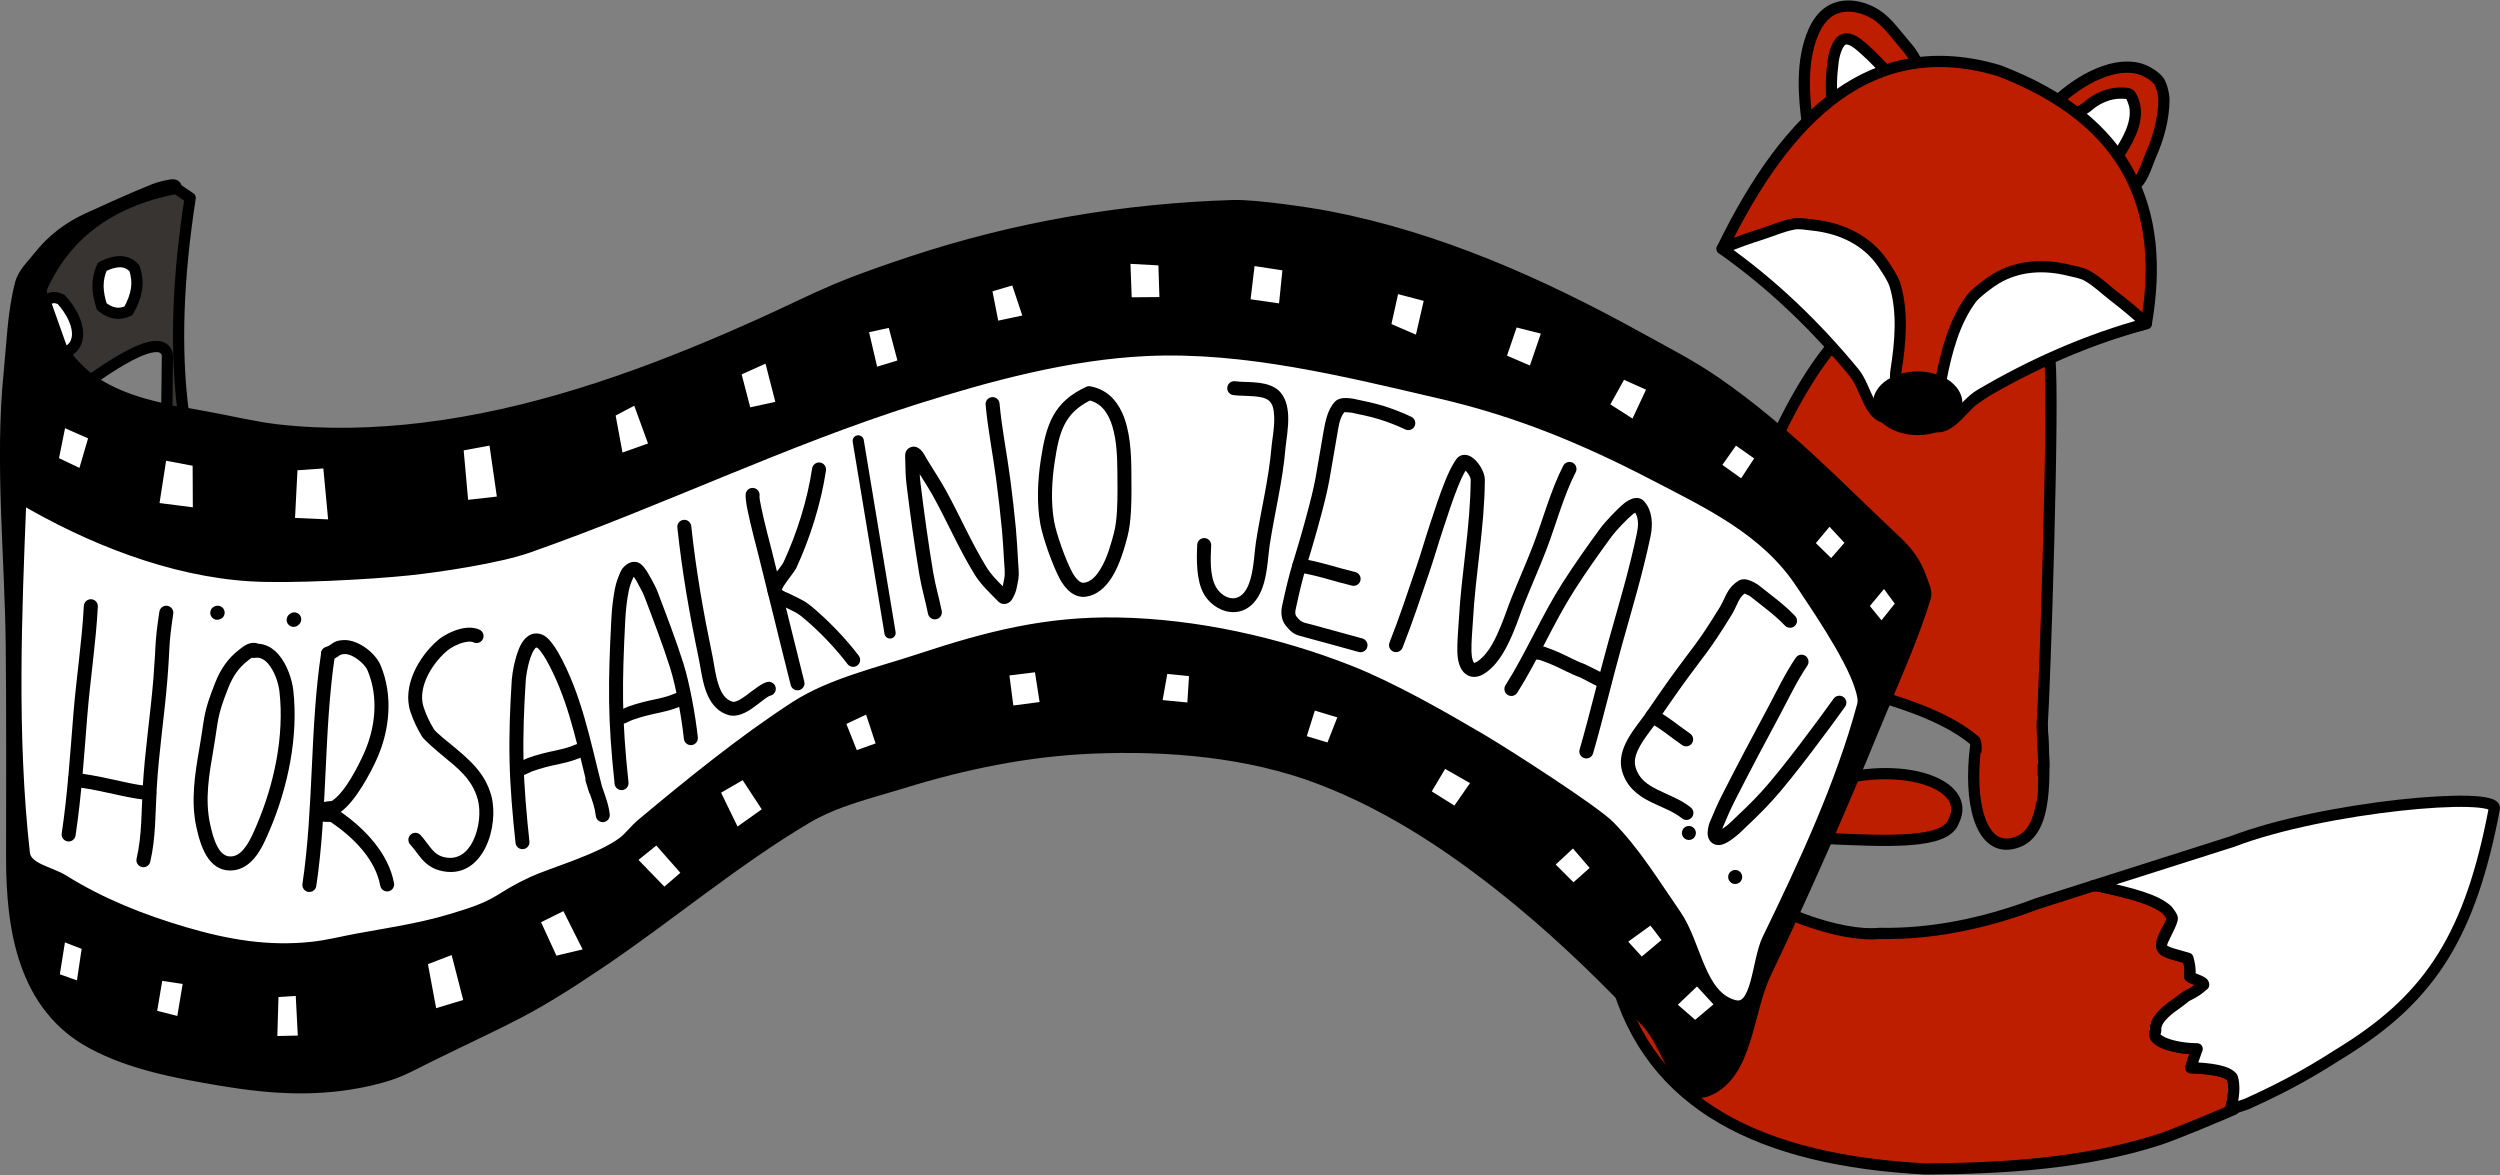 <?xml version="1.0" encoding="UTF-8"?>
<svg xmlns="http://www.w3.org/2000/svg" version="1.1" width="600" height="282"><rect width="100%" height="100%" fill="#808080" stroke="none"/><svg id="Ebene_1" data-name="Ebene 1" viewBox="0 0 637.15 299.22" x="0" y="0" width="600" height="282">
  <defs>
    <style>
      .cls-1, .cls-2, .cls-3, .cls-4, .cls-5, .cls-6, .cls-7 {
        stroke: #000;
        stroke-linecap: round;
        stroke-linejoin: round;
      }

      .cls-1, .cls-2, .cls-3, .cls-5, .cls-6, .cls-7 {
        stroke-width: 2.86px;
      }

      .cls-8, .cls-9 {
        stroke-width: 0px;
      }

      .cls-8, .cls-9, .cls-2, .cls-3, .cls-4, .cls-5, .cls-6 {
        fill-rule: evenodd;
      }

      .cls-8, .cls-5 {
        fill: #be1e00;
      }

      .cls-2 {
        fill: #373432;
      }

      .cls-3, .cls-4 {
        fill: #fff;
      }

      .cls-4 {
        stroke-width: 2.86px;
      }

      .cls-7 {
        fill: none;
      }
    </style>
  </defs>
  <g id="Vecor">
    <g id="Fuchs">
      <g id="Schwanz">
        <path id="Schwanz1" class="cls-5" d="m569.31,282.61c-1.99.91-14.76,6.32-19.26,7.77-18.88,6.08-39.7,7.3-59.34,7.42-41.87-2.2-70.18-16.12-78.94-48.43,14.67-1.26,18.8-13.05,32.21-23.75,6.47,6.03,24.64,13.15,34.98,12.15.02,0,.04,0,.06,0,13.03.24,26.41-2.38,40.1-7.55l14.38-4.59h0c.36.09.75-.07,1.11.02,4.66,1.08,13.63,2.34,17.85,6.31.23.4,1.3,1.57,1.18,2.13-.49,2.3-5.01,7.11-1.06,8.53,1.65.59,3.36.98,5.04,1.5.85,2.84.46,4.52.46,4.63.58.63,3.72,1.22,3.56,2.14-2.91,2.57-6.38,3.97-9.31,6.6-1.69,1.52-3.02,2.87-2.93,5.23-1.51,2.31,4.3,4.41,10.58,4.47-.78,2.07-1.34,3.74-1.59,4.81,5.18.21,9.3.82,10.56,2.52.66,2.19.38,4.96-.46,8.1"/>
      </g>
      <g id="Beine">
        <path id="rechts" class="cls-5" d="m505.73,187.21c-1.17.37-2.02,1.4-2.18,2.62-1.9,14.63,1.25,26.34,8.89,25.11,8.77-1.42,9.11-13.35,8.01-30.1-5.58.54-10.19.95-14.73,2.37Z"/>
        <path id="links" class="cls-5" d="m465.42,199.54c-8.14,4.22-3.63,6.64-1.7,13.95,17.85.86,32.2,1.53,34.21-4.36,4.88-9.53-13.6-15.8-32.51-9.6Z"/>
      </g>
      <path id="Körper" class="cls-5" d="m435.77,168.41l26.68,5.18s28.65,4.59,40.75,15c14.2,12.22,17.7,6.51,17.7,6.51l-.44-10.25c.63-8.45,3.14-84.14,1.93-93.51l-56.34-2.2c-15.87,20.13-27.31,56.99-30.27,79.27Z"/>
      <g id="Kopf">
        <path id="Ohr-link-außen" class="cls-5" d="m460.73,32.02c-1.07-7.68-1.74-16.73,1.47-24.04.88-2.01,2.16-3.96,4.04-5.19,3.68-2.4,8.59-1.35,12.04.92,2.68,1.76,4.82,4.81,6.91,7.24,1.66,1.94,4.4,5.08,2.61,6.63-7.73,6.7-17.57,10.64-27.07,14.44Z"/>
        <path id="Ohr-links-innen" class="cls-3" d="m466.95,26.4l14.62-7.42c-1-1.13-2.02-2.24-3.07-3.32-1-1.02-2.01-2.03-3.09-2.98-1.15-1-4.05-3.96-6.03-2.47-.4.3-.7.73-.95,1.17-.31.55-.53,1.16-.72,1.76-.22.73-.41,1.47-.5,2.23-.22,1.77-.41,3.56-.45,5.35-.05,1.9.03,3.79.18,5.68Z"/>
        <g id="Ohr-rechts-außen">
          <path class="cls-5" d="m524.16,25.7c3.07-2.78,6.53-5.28,10.35-6.93,2.15-.93,4.52-1.64,6.88-1.75,1.08-.05,2.18,0,3.24.22,1.81.36,4.23,1.68,5.45,3.15.86,1.03,1.43,3.79,1.42,4.96-.02,4.66-1.39,9.68-3.23,13.8-1.16,2.6-2.5,7.99-5.32,8.41-3.04.46-3.86-4.89-6.13-6.97-4.82-4.41-9.24-9.31-12.66-14.89Z"/>
        </g>
        <path id="Ohr-rechts-innen" class="cls-3" d="m537.22,37.56c-3.03-2.09-6.34-4.38-7.92-7.7-.59-1.24,1.86-2.02,2.87-2.95,1.84-1.69,4.49-2.91,6.96-3.23.59-.08,3.01-.19,3.58.2.66.45,1.29,2.57,1.4,3.27.71,4.34-2.07,8.98-4.32,12.36"/>
        <path class="cls-5" d="m438.91,63.27c16.8-34.52,38.49-54.85,70.43-45.43,33.68,12.85,42.6,35.85,37.67,64.53-13.51,3.47-25.46,8.31-37.56,15.19-6.15,3.5-12.6,9.54-19.88,10.79-4.55-.56-8.32-4.77-10.92-8.16-4.54-5.9-8.8-12.01-13.38-17.87-6.7-8.56-16.41-14.91-26.35-19.05Z"/>
        <path id="Wange-rechts" class="cls-3" d="m547.01,82.37c-2.74-2.67-5.4-4.78-8.41-7.13-2.18-1.69-4.18-3.66-6.57-5.03-1.4-.81-3.07-1.04-4.64-1.43-6.41-1.59-13-1.29-18.76,2.16-1.54.92-5.12,3.59-6.18,5.01-4.37,5.85-6.36,13.47-7.73,20.48-.78,3.97-6.04,10.36-2.3,11.92,4.44,1.86,8.01-5.35,12.15-7.8,13.31-7.87,27.5-14.14,42.44-18.19Z"/>
        <g id="Wange-links">
          <path class="cls-4" d="m438.91,63.27c3.49-1.57,6.71-2.64,10.34-3.81,2.62-.85,5.18-2,7.89-2.48,1.59-.28,3.24.08,4.84.25,6.56.7,12.66,3.24,16.89,8.45,1.13,1.39,3.59,5.12,4.09,6.82,2.1,6.99,1.37,14.83.25,21.87-.63,3.99,2.13,11.79-1.91,11.98-4.81.23-5.69-7.76-8.75-11.48-9.82-11.94-21-22.69-33.65-31.6Z"/>
        </g>
        <g id="Nase">
          <ellipse class="cls-1" cx="488.74" cy="102.66" rx="9.98" ry="6.68"/>
        </g>
      </g>
    </g>
    <g id="Banner">
      <path id="Außen" class="cls-6" d="m44.86,47.87c-11.34,3.17-23.96,7.71-30.87,18.01-1.57,2.34-3.11,4.88-3.55,7.66-.35,2.25.68,4.51,1.29,6.7,2.32,8.39,7.65,14.84,15.36,18.87,8,4.18,16.69,5.47,25.45,7.04,6.03,1.08,11.99,2.59,18.08,3.29,12.41,1.42,24.9,1.08,37.28-.42,27.09-3.29,53.24-12.36,78.18-23.13,22.65-9.79,22-11.21,46.05-19.2,26.62-8.84,54.15-13.55,82.17-14.41,5.43-.17,19.08,1.83,24.17,2.8,27.89,5.35,54.22,17.07,78.95,30.72,6.77,3.74,13.7,7.27,20.05,11.68,17.37,12.06,30.36,25.82,45.81,40.37,2.83,2.67,4.99,5.48,6.28,9.28.56,1.65,1.62,3.44,1.1,5.1-3.5,11.25-8.46,21.99-12.93,32.9-8.66,21.19-17.9,42.11-27.74,62.78-4.79,10.05-4.52,25.62-14.79,29.94-7.1,2.99-10.08-11.65-15.34-17.27-10.07-10.77-20.98-21.4-32.36-30.81-15.4-12.73-32.37-24.31-51.16-31.45-18.16-6.9-38.74-8.6-58.04-7.79-16.38.68-32.54,4-48.18,8.83-8.36,2.58-17.13,4.57-24.65,9.04-18.26,10.85-34.58,24.68-52.17,36.58-18.95,12.82-23.08,13.94-43.64,24.03-6.49,3.19-8.23,4.5-15.48,6.17-12.9,2.96-25.03,2.16-37.97-.02-10.99-1.85-22.73-4.01-32.68-9.35-17.55-9.41-20.54-29.18-20.55-47.1,0-18.25.1-36.5-.1-54.74-.24-22.08-2.8-46.53-.53-69,.77-7.61.96-15.36,2.87-22.76.72-2.78,3.06-4.86,4.83-7.11,3.25-4.13,7.51-7.33,12.27-9.51,5.62-2.57,11.25-5.13,16.98-7.44,1.4-.56,2.89-.87,4.37-1.14.56-.1,1.4.05,1.18.86Z"/>
      <g id="Innen">
        <path class="cls-3" d="m5.3,126.77c17.39,10.26,38.29,18.64,58.71,19.85,9.83.59,29.99-.45,40.19-1.52,7.63-.8,22.74-3.06,30.35-5.73,33.27-11.65,65.04-27.2,98.65-37.82,18.84-5.96,38.99-11.41,58.87-12.35,25.2-1.2,50.92,5.26,75.22,10.91,19.47,4.52,36.47,11.55,54.18,20.75,14.09,7.32,28.68,14.12,37.67,27.85,2.69,4.11,12.5,18.15,15,26.29.46,1.49.97,3.13.57,4.64-5.5,20.41-14.97,40.64-24.18,59.61-2.76,5.68-2.49,18.52-8.59,16.9-8.87-2.36-9.66-15.62-14.9-23.15-5.36-7.72-10.29-15.89-16.88-22.58-3.92-3.98-26.47-18.45-32.63-22.08-9.56-5.63-22.73-13.18-33.62-17.47-18.41-7.25-39.21-11.83-58.97-12.19-18.17-.33-32.96,3.42-50.62,9.26-10.23,3.38-22.48,6.19-31.52,12.03-13.33,8.61-27.15,19.84-39.31,30.02-1.71,1.44-3.03,3.34-4.83,4.67-5.78,4.29-18.09,7.81-22.75,9.95-8.59,3.95-7.83,5.36-16.81,8.33-10.62,3.51-16.77,4.21-28.06,6.29-3.79.7-7.55,1.67-11.38,2.09-11.37,1.24-21.79-.57-32.65-3.77-10.88-3.2-21.24-7.31-30.9-13.33-3.42-2.13-9.48-2.91-9.92-6.92-3.33-30-2.1-60.38-.88-90.54Z"/>
      </g>
      <path id="Rückseite" class="cls-2" d="m23.14,96.73c12.06-8.57,18.57-10.69,19.53-6.37l-.16,14.04,4.24.85c-2.18-16.43-1.4-34.88,1.72-54.92l-3.6-2.45c-17.23,3.32-28.46,12.09-34.41,25.68.97,10.07,5.46,17.61,12.69,23.19Z"/>
      <path class="cls-3" d="m26.06,67.84c3.87-1.92,6.53-1.58,8.24.5,1.14,3.61.66,6.75-1.53,10.73-2.35,1.2-4.67.72-6.85-1.06-1.14-3.7-1.41-6.7.14-10.17Z"/>
      <path class="cls-3" d="m11.58,77.02c.97-1.51,2.36-1.62,4.01-.82,5.2,5.75,5.76,12.11.54,13.64l-4.55-12.82Z"/>
      <g id="Löcher-unten">
        <path class="cls-3" d="m420.93,233.8l4.48,5.87-7.12,5.97-5.46-5.99,8.1-5.86Z"/>
        <path class="cls-3" d="m432.56,249.25l6.2,6.74-6.75,5.68-6.52-5.68,7.07-6.74Z"/>
        <path class="cls-3" d="m400.99,214.06l6.15,7.15-6.18,5.5-6.53-6.53,6.56-6.12Z"/>
        <path class="cls-3" d="m367.79,193.91l8.93,5.08-5.66,8.14-8.1-5.08,4.83-8.14Z"/>
        <path class="cls-3" d="m334.15,179.2l8.58,2.59-3.56,9.06-7.92-2.4,2.91-9.25Z"/>
        <path class="cls-3" d="m296.31,170.08l8.24.83-.61,9.57-9.31-.9,1.69-9.5Z"/>
        <path class="cls-3" d="m255.66,170.78l9.31-1.15,1.62,10.4-9.57,1.25-1.36-10.5Z"/>
        <path class="cls-3" d="m213.87,183.67l7.72-3.65,3.35,10.21-7.39,2.64-3.67-9.2Z"/>
        <path class="cls-3" d="m181.91,201.33l7.82-4.53,6.36,9.71-8.67,6.16-5.51-11.33Z"/>
        <path class="cls-3" d="m160.61,218.91l6.82-5.51,7.99,9.05-6.18,5.37-8.63-8.91Z"/>
        <path class="cls-3" d="m136.02,234.25l8.21-4.07,6.35,12.64-9.58,2.28-4.98-10.84Z"/>
        <path class="cls-3" d="m107.44,244.7l8.65-3.33,3.69,14.33-9.74,2.96-2.6-13.97Z"/>
        <path class="cls-3" d="m69.57,252.64l7.16-.45.67,13.01-8.19.18.37-12.74Z"/>
        <path class="cls-3" d="m40.17,248.25l8.04,1.2-1.87,11.12-7.91-2.01,1.74-10.31Z"/>
        <path class="cls-3" d="m15.41,238.08l6.98,2.71-1.62,10.87-7.12-2.52,1.77-11.06Z"/>
      </g>
      <g id="Löcher-Oben">
        <path class="cls-3" d="m187.33,94.49l8.73-3.93,3.29,12.81-9.18,2.02-2.84-10.9Z"/>
        <path class="cls-3" d="m219.77,83.46l7.78-1.7,2.9,10.95-7.95,2.44-2.73-11.69Z"/>
        <path class="cls-3" d="m251.28,73.13l7.62-2.26,3.51,10.49-9.13,1.94-1.99-10.16Z"/>
        <path class="cls-3" d="m318.49,66.05l9.9,1.53-1.14,11.25-10.11-1.46,1.35-11.31Z"/>
        <path class="cls-3" d="m355.25,73.08l9.3,2.45-2.68,11.63-8.9-3.85,2.27-10.23Z"/>
        <path class="cls-3" d="m413.27,94.83l8.15,3.65-4.76,10.16-8.14-5.22,4.76-8.58Z"/>
        <path class="cls-3" d="m286.62,65.61l10,.55.34,10.85-9.91.08-.43-11.48Z"/>
        <path class="cls-3" d="m385.6,81.63l8.95,2.27-3.78,11.06-8.47-3.65,3.3-9.67Z"/>
        <path class="cls-3" d="m442.08,111.46l6.94,4.88-4.9,7.47-7.14-5.12,5.11-7.23Z"/>
        <path class="cls-3" d="m460.84,138.39l5.93,5.8,5.23-6-5.79-6.23-5.37,6.44Z"/>
        <path class="cls-3" d="m474.7,154.31l5.52-6.63,4.48,6.08-5.17,6.48-4.83-5.93Z"/>
        <path class="cls-3" d="m15.53,106.99l8.64,3.8-3.02,10.35-7.73-3.68,2.11-10.48Z"/>
        <path class="cls-3" d="m41.15,115.62l9.37,1.78.06,13.4-11.56-1.48,2.13-13.7Z"/>
        <path class="cls-3" d="m74.45,118.39l9.25-.64,1.5,16-11.51-.51.76-14.84Z"/>
        <path class="cls-3" d="m116.63,113.5l9.33-1.73,2.29,15.92-10.24,1.16-1.38-15.35Z"/>
        <path class="cls-3" d="m155.3,105.02l7.12-3.77,4.57,12.52-9.44,3.36-2.24-12.1Z"/>
      </g>
      <g id="Schrift">
        <path id="V" class="cls-9" d="m438.95,211.15c.02-.13.06-.23.08-.3.95-2.3,1.95-4.59,3.07-6.81,3.72-7.34,7.59-14.62,11.49-21.88,2.28-4.25,4.33-8.64,7.03-12.64.55-.82.33-1.93-.48-2.48-.82-.55-1.93-.34-2.48.48-2.77,4.09-4.88,8.59-7.22,12.95-3.91,7.28-7.78,14.58-11.52,21.95-1.17,2.3-2.2,4.67-3.19,7.06-.29.7-.7,2.39-.44,3.55.16.71.51,1.28,1.03,1.67.5.39,1.19.65,2.16.52.48-.07,1.16-.33,1.87-.74,1.19-.7,2.55-1.84,2.9-2.17,2.86-2.7,5.72-5.4,8.37-8.31,5.36-5.88,14.72-18.55,18.61-23.99.57-.8.39-1.92-.41-2.49-.8-.57-1.92-.39-2.49.41-3.84,5.36-13.06,17.86-18.34,23.65-2.59,2.85-5.39,5.48-8.19,8.12-.23.22-1.03.89-1.85,1.43Z"/>
        <g id="E">
          <path class="cls-9" d="m420.22,183.92c4.03,2.3,4.69,3.23,8.5,5.86.81.56,1.92.36,2.48-.45.56-.81.36-1.92-.45-2.48-3.93-2.72-4.62-3.66-8.76-6.03-.85-.49-1.95-.19-2.43.66s-.19,1.95.66,2.43Z"/>
          <path class="cls-9" d="m444.61,151.15c.41.18,1.25.55,1.4.67,3.02,2.43,6.23,4.69,8.9,7.5.68.71,1.81.74,2.52.07.72-.68.75-1.81.07-2.52-2.78-2.93-6.1-5.29-9.25-7.82-.35-.28-1.74-1.12-2.83-1.41-.94-.26-1.77-.11-2.27.2-1.58.97-2.48,2.17-3.19,3.51-.55,1.04-.96,2.17-1.65,3.29-5.97,9.7-6.36,9.36-13.03,18.62-2,2.77-3.89,5.61-5.84,8.42-1.4,2.01-3.77,4.75-5.15,7.67-1.08,2.29-1.56,4.7-.9,7.02,1.15,4.03,3.93,6.18,7.18,7.83,2.7,1.37,5.77,2.35,8.11,4.25.77.62,1.89.51,2.51-.26.62-.77.5-1.89-.26-2.51-2.53-2.06-5.82-3.18-8.74-4.66-2.38-1.21-4.52-2.68-5.36-5.63-.55-1.93.28-3.92,1.37-5.77,1.31-2.25,3.07-4.31,4.18-5.9,1.94-2.79,3.82-5.61,5.81-8.37,6.75-9.37,7.13-9.03,13.17-18.83.6-.98,1.02-1.97,1.47-2.91.43-.9.88-1.76,1.79-2.45Z"/>
        </g>
        <g id="A">
          <path class="cls-9" d="m409.3,171.85c-.35-.18-5.15-2.61-5.45-2.72-2.32-.82-4.33-2.02-6.6-3.01-1.14-.49-2.3-.96-3.48-1.36-.32-.11-.59-.17-.81-.21-.12-.02-.27-.04-.38-.05-.03-.02-.06-.05-.08-.08-.67-.72-1.8-.76-2.52-.08s-.76,1.8-.08,2.52c.84.9,1.38,1.05,1.91,1.14.19.04.42,0,.81.14,1.09.37,2.16.8,3.22,1.26,2.35,1.02,4.44,2.26,6.84,3.1.26.1,3.37,1.79,4.8,2.45.79.36,1.4.44,1.57.43.98-.07,1.73-.92,1.66-1.9-.06-.81-.65-1.47-1.41-1.63Z"/>
          <path class="cls-9" d="m416.76,130.56c.95,1.54.76,3.55.42,5.21-1.97,9.46-4.59,18.07-7.2,27.38-2.58,9.22-4.74,18.55-7.4,27.75-.28.94.27,1.93,1.22,2.21.95.28,1.94-.27,2.21-1.22,2.66-9.2,4.83-18.54,7.41-27.77,2.62-9.39,5.26-18.08,7.25-27.62.6-2.89.52-6.39-1.62-8.83-.62-.71-1.46-.97-2.39-.85-1.08.14-2.36,1.03-2.72,1.33-1.81,1.48-4.87,4.72-6.11,6.41-3.32,4.53-6.56,9.12-9.59,13.85-5.36,8.39-9.23,17.68-14.55,26.11-.53.83-.28,1.94.55,2.46.83.53,1.94.28,2.46-.56,5.32-8.42,9.18-17.7,14.54-26.09,2.98-4.67,6.19-9.2,9.46-13.67,1.12-1.52,3.87-4.43,5.49-5.76.07-.05.33-.21.56-.35Z"/>
        </g>
        <g id="N">
          <path class="cls-9" d="m373.5,119.81c.25.26.55.6.72.87.32.51.6,1.05.6,1.47-.08,12.15-2.38,23.81-3.03,35.84-.15,2.71-.44,5.42-.37,8.13.04,1.49.31,2.86.8,3.87.45.94,1.07,1.61,1.82,2,1.18.62,2.82.68,4.85-.83,3.38-2.5,5.39-6.75,6.96-10.52.95-2.28,1.71-4.64,2.63-6.93,1.83-4.59,3.85-9.1,5.63-13.72,2.36-6.14,4.42-13.88,7.48-19.77.45-.87.11-1.95-.76-2.41-.88-.46-1.95-.12-2.41.76-3.12,5.99-5.24,13.87-7.64,20.13-1.76,4.6-3.78,9.1-5.61,13.67-.91,2.28-1.66,4.62-2.6,6.88-1.34,3.21-2.92,6.9-5.79,9.03-.32.24-.6.4-.86.49-.08.03-.14.08-.19.05-.2-.11-.28-.37-.37-.66-.22-.6-.32-1.35-.34-2.16-.07-2.62.23-5.24.37-7.85.65-12.1,2.96-23.81,3.04-36.01,0-.94-.42-2.22-1.13-3.36-.68-1.11-1.61-2.07-2.44-2.54-.79-.45-1.57-.53-2.23-.36-.55.14-1.06.46-1.48,1.04-1.25,1.77-2.13,3.79-2.94,5.8-1.44,3.58-2.6,7.26-3.82,10.92-1.17,3.49-2.16,7.04-3.35,10.52-2.23,6.52-4.37,13.08-6.91,19.48-.36.91.08,1.95,1,2.32.92.36,1.96-.09,2.32-1,2.56-6.46,4.72-13.07,6.97-19.64,1.19-3.49,2.19-7.05,3.36-10.54,1.2-3.59,2.33-7.21,3.74-10.73.59-1.46,1.2-2.93,2.02-4.26Z"/>
        </g>
        <g id="E1">
          <path class="cls-9" d="m330.9,145.76c4.61.69,9.14,2.3,13.67,3.38.96.23,1.92-.36,2.15-1.32.23-.96-.37-1.92-1.32-2.15-4.62-1.1-9.26-2.73-13.97-3.44-.98-.15-1.88.53-2.03,1.5s.52,1.88,1.5,2.03Z"/>
          <path class="cls-9" d="m342.63,104.93c.38.01,1.53.06,1.81.12,2.36.51,4.75.96,7.05,1.68,2.28.71,4.51,1.58,6.67,2.6.89.42,1.95.04,2.37-.85.42-.89.04-1.95-.85-2.38-2.31-1.09-4.69-2.02-7.13-2.78-2.4-.75-4.89-1.22-7.36-1.76-.53-.12-1.97-.33-3.03-.2-.85.11-1.53.45-1.93.88-1.93,2.06-2.46,5.11-2.93,7.71-2.09,11.66-1.64,11.65-4.82,23.18-2.93,10.63-3.41,10.43-5.73,21.19-.35,1.63-.22,3.53.89,4.93,2,2.52,2.72,2.42,5.58,3.21,1.05.29,12.5,3.4,12.98,3.56.93.3,1.94-.22,2.24-1.15.3-.94-.22-1.94-1.15-2.25-.48-.15-12.05-3.3-13.12-3.6-1.88-.52-2.42-.34-3.74-2-.44-.55-.33-1.32-.19-1.96,2.29-10.66,2.77-10.45,5.68-20.99,3.22-11.69,2.77-11.67,4.89-23.5.33-1.86.54-4.09,1.81-5.65Z"/>
        </g>
        <path id="J" class="cls-9" d="m314.28,100.57c1.37.2,3.34.15,5.28.31,1.49.12,2.97.32,3.92,1.18.94.85,1.17,2.31,1.25,3.84.15,2.96-.54,6.22-.66,7.73-.69,8.33-2.72,16.26-4,24.53-.37,2.41-.47,6.12-1.38,9.31-.5,1.75-1.22,3.36-2.57,4.29-2.21,1.53-4.99-.1-6.22-2.27-1.65-2.92-1.36-7.42-1.22-10.62.04-.98-.72-1.82-1.7-1.86-.99-.04-1.82.72-1.86,1.7-.17,3.79-.27,9.09,1.68,12.53,2.21,3.9,7.4,6.19,11.36,3.46,1.99-1.37,3.23-3.65,3.97-6.25.95-3.34,1.08-7.22,1.47-9.74,1.3-8.35,3.34-16.36,4.03-24.78.13-1.6.82-5.05.67-8.2-.12-2.55-.84-4.88-2.41-6.31-1.21-1.1-2.91-1.68-4.78-1.95-2.23-.32-4.68-.18-6.29-.42-.97-.15-1.88.53-2.03,1.5s.53,1.88,1.5,2.03Z"/>
        <path id="O" class="cls-9" d="m277.9,98.33c-.37-.07-.74-.02-1.08.14-8.37,3.89-10.2,9.64-11.55,18.51-.81,5.28-1.08,11.12-.14,16.41.64,3.59,3.14,10.57,4.93,13.95.62,1.17,1.65,2.67,2.96,3.61,1.09.78,2.37,1.2,3.78,1,2.76-.4,4.95-2.35,6.59-4.96,2.11-3.37,3.29-7.84,3.94-10.28.55-2.09.77-4.26.9-6.42.2-3.5.13-7.01.11-10.52-.03-4.2-.28-10.21-2.35-14.72-1.55-3.38-4.08-5.95-8.08-6.71Zm-.11,3.63c3.15.84,4.78,3.52,5.71,6.58,1.13,3.72,1.24,8.06,1.27,11.24.03,3.43.1,6.86-.1,10.29-.11,1.92-.3,3.85-.79,5.7-.59,2.21-1.61,6.26-3.52,9.31-1.04,1.67-2.31,3.07-4.07,3.32-.61.09-1.11-.26-1.54-.66-.67-.61-1.19-1.44-1.53-2.09-1.66-3.12-3.97-9.57-4.57-12.9-.87-4.92-.59-10.34.16-15.25,1.11-7.31,2.37-12.25,8.99-15.55h0Z"/>
        <path id="N1" class="cls-9" d="m255.55,149.28c-1.51-1.5-3.01-3.02-4.12-4.83-3.89-6.32-6.82-13.18-10.41-19.68-1.51-2.73-3.26-5.32-4.88-8-.08-.14-.48-.96-.94-1.6-.32-.45-.7-.82-1.04-1.05-.72-.48-1.46-.52-2.13-.24-.68.28-1.1.79-1.28,1.49-.13.47-.04,1.16-.04,1.65.03,2.15.08,4.31.34,6.44.94,7.67,2,15.32,3.27,22.94.55,3.33,1.53,6.58,2.19,9.89.19.97,1.13,1.6,2.09,1.41.97-.19,1.6-1.13,1.41-2.1-.64-3.28-1.62-6.49-2.17-9.79-1.26-7.57-2.31-15.18-3.24-22.79-.1-.77-.16-1.53-.2-2.3,1.2,1.91,2.42,3.8,3.5,5.77,3.62,6.54,6.57,13.46,10.5,19.82,1.58,2.57,3.87,4.65,5.98,6.83.42.43.88.61,1.31.66.57.07,1.2-.09,1.77-.6.68-.61,1.39-2.28,1.59-3.2.77-3.56.65-3.47.41-7.2-.17-2.7-.29-5.4-.54-8.1-.41-4.29-.9-8.57-1.46-12.84-.84-6.4-2.13-12.74-2.72-19.16-.09-.98-.96-1.7-1.94-1.61-.98.09-1.71.96-1.61,1.94.6,6.47,1.9,12.85,2.73,19.29.55,4.23,1.04,8.47,1.45,12.72.25,2.66.37,5.32.54,7.98.21,3.21.33,3.14-.34,6.21v.02Z"/>
        <path id="I" class="cls-7" d="m218.73,112.25l8.11,48.94"/>
        <g id="K">
          <path class="cls-9" d="m190.05,125.76c-.1.64.08,2.23.48,4.19.8,3.93,2.32,9.61,2.62,10.81,3.32,13.19,5.04,20.53,8.37,33.71.24.95,1.21,1.53,2.17,1.29.95-.24,1.54-1.21,1.29-2.17-3.32-13.18-5.05-20.52-8.37-33.71-.3-1.18-1.8-6.78-2.59-10.65-.28-1.39-.51-2.5-.45-2.95.15-.97-.52-1.88-1.5-2.03s-1.88.53-2.03,1.5Z"/>
          <path class="cls-9" d="m199.24,150.19c.11-.25.33-.72.54-1.04,1.07-1.67,2.72-3.56,3.19-4.57,3.52-7.62,6.3-16.49,7.54-24.79.15-.97-.53-1.88-1.5-2.03s-1.88.53-2.03,1.5c-1.19,7.97-3.86,16.5-7.25,23.82-.51,1.11-2.58,3.33-3.49,5.06-.75,1.43-.76,2.73-.28,3.57.55.95,1.28,1.54,2.13,1.99.58.31,1.23.54,1.9.88,2.8,1.42,3.07,1.27,5.78,3.65,3.69,3.24,7.27,7,10.25,10.91.6.78,1.72.93,2.5.33.78-.6.93-1.72.33-2.5-3.12-4.09-6.87-8.03-10.73-11.43-3.06-2.68-3.36-2.55-6.52-4.15-.55-.28-1.08-.48-1.57-.71-.29-.14-.57-.27-.79-.5Z"/>
        </g>
        <path id="L" class="cls-9" d="m172.63,134.32c1.24,11.59,3.08,21.98,5.49,33.57.5,2.39.88,6.2,2.24,9.21,1.09,2.41,2.78,4.31,5.37,5.04,1.67.47,3.63-.19,5.53-1.43,1.28-.84,2.56-1.93,3.7-2.74.53-.38.99-.71,1.41-.81.96-.24,1.54-1.21,1.3-2.16-.23-.96-1.2-1.54-2.16-1.31-1.38.34-3.3,1.91-5.25,3.36-.76.56-1.53,1.09-2.28,1.42-.45.2-.87.36-1.28.25-1.99-.57-2.95-2.42-3.6-4.4-.82-2.49-1.11-5.28-1.5-7.14-2.38-11.47-4.19-21.75-5.43-33.23-.11-.98-.99-1.69-1.96-1.58-.98.11-1.69.99-1.58,1.97Z"/>
        <g id="A1">
          <path class="cls-9" d="m173.22,176.16c-.21.09-2.26.88-2.52.97-2.33.8-4.65,1.1-7.05,1.74-1.2.32-2.4.68-3.57,1.1-.47.17-.96.42-1.46.66-.33.16-.66.38-1.03.32-.97-.15-1.88.53-2.03,1.5s.53,1.88,1.5,2.03c.78.12,1.54,0,2.28-.28.67-.25,1.31-.65,1.93-.87,1.08-.38,2.19-.71,3.3-1.01,2.48-.66,4.88-.98,7.29-1.82.29-.1,1.92-.67,2.73-1.04.42-.19.71-.39.84-.51.73-.66.78-1.79.12-2.52-.61-.67-1.62-.77-2.35-.26Z"/>
          <path class="cls-9" d="m161.49,146.89l.02-.02c.57.69.94,1.56,1.39,2.34.55.95,1.05,1.95,1.44,2.98,2.23,5.88,4.49,11.76,6.4,17.75,1.56,4.88,3.03,13.17,3.56,18.25.1.98.98,1.69,1.96,1.59.98-.11,1.69-.98,1.59-1.96-.55-5.28-2.09-13.89-3.71-18.97-1.93-6.05-4.21-11.98-6.46-17.92-.46-1.21-1.04-2.37-1.68-3.49-.73-1.27-1.41-2.65-2.5-3.64-.88-.8-1.93-.89-2.95-.51-1.03.39-1.96,1.38-2.26,2.03-.68,1.43-1.24,2.94-1.55,4.5-.51,2.58-.8,5.21-.93,7.83-.86,16.6-.94,25.45.83,42,.1.98.98,1.69,1.96,1.59.98-.11,1.69-.99,1.58-1.96-1.75-16.33-1.66-25.06-.82-41.44.13-2.46.39-4.92.87-7.32.25-1.25.71-2.46,1.25-3.61Z"/>
        </g>
        <g id="A2">
          <path class="cls-9" d="m147.75,189.23c-.21.09-2.26.88-2.52.97-2.33.8-4.65,1.1-7.05,1.74-1.2.32-2.4.68-3.57,1.1-.47.17-.96.42-1.46.66-.33.16-.66.38-1.03.32-.97-.15-1.88.53-2.03,1.5s.53,1.88,1.5,2.03c.78.12,1.54,0,2.28-.28.67-.25,1.31-.65,1.93-.87,1.08-.38,2.19-.71,3.3-1.01,2.48-.66,4.88-.98,7.29-1.82.29-.1,1.92-.67,2.73-1.04.42-.19.71-.39.84-.51.73-.66.78-1.79.12-2.52-.61-.67-1.62-.77-2.35-.26Z"/>
          <path class="cls-9" d="m149.21,198.19c-.05.22-.03.5.06.85.1.33.19.66.31.99.22.74.48,1.6.54,1.77.07.2.15.35.24.48.65,1.81,1.29,3.63,1.49,5.53.1.98.98,1.69,1.96,1.59.98-.11,1.69-.98,1.59-1.96-.26-2.47-1.18-4.81-1.99-7.17-3.01-11.75-5.2-23.6-11.2-34.19-.25-.45-1.18-1.95-2.14-3.02-.55-.62-1.14-1.09-1.64-1.33-.88-.43-1.71-.49-2.46-.34-1,.21-1.92.86-2.67,1.9-1.96,2.71-2.79,8.58-2.86,9.73-.44,6.94-.73,13.91-.57,20.87s.78,13.9,1.52,20.82c.1.98.99,1.69,1.96,1.58.98-.1,1.69-.98,1.58-1.96-.73-6.82-1.35-13.67-1.5-20.52-.16-6.85.13-13.71.57-20.56.04-.68.38-3.39,1.17-5.7.28-.82.61-1.59,1.02-2.16.2-.28.38-.59.7-.44.27.13.53.49.82.84.64.8,1.21,1.74,1.39,2.04,5.35,9.44,7.54,19.9,10.11,30.36Z"/>
        </g>
        <path id="S" class="cls-9" d="m122.22,160.37c-1.35-.63-3.07-.66-4.81-.24-2.26.55-4.54,1.82-5.79,2.89-4.8,4.09-9.24,11.74-6.98,18.37.74,2.17,1.72,4.27,2.93,6.22.6.97,4.22,4.01,5.05,4.7,3.94,3.26,7.72,6.09,9.14,11.29.82,3,.42,7.33-1.21,10.63-1.44,2.92-3.93,5.03-7.6,4.04-1.6-.43-2.5-1.43-3.37-2.53-.76-.97-1.49-2.03-2.41-3.04-.67-.72-1.8-.77-2.52-.1s-.77,1.8-.1,2.52c1.1,1.2,1.9,2.47,2.85,3.57,1.18,1.36,2.55,2.47,4.63,3.03,5.6,1.51,9.53-1.45,11.73-5.91,2.01-4.08,2.47-9.44,1.45-13.15-1.63-5.96-5.78-9.34-10.31-13.09-.69-.57-3.79-3.01-4.3-3.83-1.07-1.72-1.93-3.58-2.59-5.49-.69-2.01-.5-4.14.16-6.17,1.08-3.29,3.4-6.32,5.76-8.34.93-.79,2.64-1.73,4.32-2.14.88-.21,1.76-.32,2.44,0,.89.42,1.96.03,2.38-.86.42-.89.04-1.95-.85-2.37Z"/>
        <g id="R">
          <path class="cls-9" d="m84.3,209.38c5.56,3.77,11.35,9.35,12.61,16.23.18.97,1.11,1.61,2.08,1.43.97-.18,1.61-1.11,1.43-2.08-1.39-7.58-7.45-13.89-13.58-18.17,3.74-2.63,7.63-9.95,9.24-13.57,3.32-7.46,4.1-16.18.92-23.79-.63-1.5-2.01-3.14-3.7-4.37-1.74-1.27-3.78-2.08-5.52-2.06-1.7.03-2.41.41-3.11.88-.38.26-.74.6-1.63.89-.93.31-1.44,1.32-1.13,2.25.31.93,1.32,1.44,2.26,1.13.86-.28,1.41-.59,1.85-.87.54-.35.73-.69,1.82-.71,1.07-.02,2.29.58,3.35,1.37,1.12.82,2.1,1.87,2.51,2.86,2.8,6.71,2.03,14.39-.89,20.97-1.44,3.23-4.78,9.92-8.11,12.16-.22.15-.5.12-.77.14-.47.05-.95.1-1.39.22-.67.18-1.85.72-2.29,1.22-.46.51-.6,1.08-.54,1.6.04.4.19.82.57,1.22.67.69,1.58.97,2.6,1.01.33.01.67,0,1,0,.13,0,.36.03.41.04Z"/>
          <path class="cls-9" d="m81.84,166.31c-2.9,19.44-1.86,39.38-4.76,58.85-.15.97.53,1.88,1.5,2.03s1.88-.53,2.03-1.5c2.9-19.46,1.86-39.41,4.76-58.85.15-.97-.53-1.88-1.5-2.03s-1.88.53-2.03,1.5Z"/>
        </g>
        <g id="_Ö" data-name="Ö">
          <path class="cls-9" d="m73.82,156.38c-.07.06-.21.18-.29.26-.67.72-.64,1.85.08,2.52.68.64,1.74.65,2.42.02.05-.04.12-.1.17-.14.73-.67.77-1.8.11-2.52-.66-.71-1.76-.77-2.48-.14Z"/>
          <path class="cls-9" d="m54.83,154.36c-.63.2-1.12.74-1.22,1.44-.15.97.53,1.88,1.5,2.03.53.08,1.3-.19,1.66-.57.68-.72.64-1.85-.07-2.53-.52-.48-1.25-.6-1.87-.37Z"/>
          <path class="cls-9" d="m65.74,163.93c-.17-.09-.36-.15-.56-.18-.77-.11-1.53.03-2.25.37-.71.33-1.4.88-2,1.35-2.87,2.22-4.75,5.03-6.07,8.37-3.18,8.05-2.57,8.23-4.04,16.7-1.14,6.6-2.24,13.47-.77,20.14.49,2.23,1.36,5.79,3.16,8.16,1.47,1.94,3.5,3.16,6.29,2.85,2.15-.24,3.91-1.44,5.33-3.11,1.79-2.11,3-5.01,3.88-7.08,4.67-10.94,7.38-23.88,6.03-35.78-.28-2.5-1.52-6.45-3.72-8.99-1.41-1.63-3.18-2.72-5.29-2.79Zm-1.59,3.59l-.06.04c-.34.22-.67.49-.97.73-2.35,1.81-3.85,4.13-4.93,6.87-3.05,7.71-2.43,7.88-3.84,15.99-1.07,6.16-2.17,12.55-.8,18.76.35,1.57.86,3.93,1.91,5.82.78,1.42,1.87,2.61,3.66,2.41,1.6-.18,2.74-1.38,3.68-2.76,1.17-1.72,2-3.76,2.65-5.29,4.43-10.39,7.05-22.68,5.77-33.98-.22-1.96-1.15-5.07-2.87-7.06-.89-1.03-2.01-1.76-3.44-1.51-.25.04-.51.03-.74-.03Z"/>
        </g>
        <g id="H">
          <path class="cls-9" d="m19.26,212.82c1.51-10.11,2.17-20.24,2.98-30.39.75-9.33,2.2-18.6,2.7-27.95.05-.99-.7-1.83-1.69-1.88-.98-.05-1.83.71-1.88,1.69-.5,9.31-1.95,18.56-2.69,27.86-.81,10.05-1.46,20.12-2.95,30.14-.15.98.53,1.88,1.5,2.03s1.88-.52,2.03-1.5Z"/>
          <path class="cls-9" d="m40.61,155.78c-1.26,8.46-.82,8.43-1.51,17-.76,9.33-2.2,18.53-2.73,27.89-.33,5.89-.19,12.23-1.56,18.03-.23.96.37,1.92,1.33,2.15.96.23,1.92-.37,2.15-1.33,1.42-5.99,1.3-12.55,1.65-18.65.53-9.34,1.97-18.51,2.72-27.81.69-8.44.24-8.42,1.49-16.76.15-.97-.53-1.88-1.5-2.03s-1.88.53-2.03,1.5Z"/>
          <path class="cls-9" d="m18.83,200.35c6.43.96,6.37,1.14,12.76,2.46,1.65.34,4.77.96,6.48.93.98-.02,1.77-.83,1.75-1.82-.02-.98-.83-1.77-1.82-1.75-1.5.03-4.24-.55-5.68-.85-6.49-1.35-6.43-1.53-12.96-2.5-.97-.15-1.88.53-2.03,1.5s.53,1.88,1.5,2.03Z"/>
        </g>
        <g id="Dots">
          <path class="cls-9" d="m429.13,210.95h0c-.67.72-.64,1.85.08,2.52.72.67,1.85.64,2.52-.08h0c.67-.72.64-1.85-.08-2.52-.72-.67-1.85-.64-2.52.08Z"/>
          <path class="cls-9" d="m442.33,221.6h-.01s0,0,0,0c-.51-.03-1.02.16-1.4.56-.67.72-.63,1.85.09,2.52.37.35.7.49,1.22.49.98,0,1.79-.79,1.79-1.78,0-.56-.25-1.06-.65-1.39-.32-.27-.6-.38-1.02-.4Zm.43.08c-.14-.05-.28-.07-.43-.08h0s-.01,0-.01,0h-.09c.18,0,.36.03.53.08h.03s.04.03.04.03c.22.08.42.2.6.37-.03-.02-.05-.05-.08-.07-.16-.13-.33-.22-.52-.29h0l-.04-.02h-.03Z"/>
        </g>
      </g>
    </g>
    <path id="Schwanzspitze" class="cls-3" d="m572.61,281.25c11.82-5.37,17.47-8.88,25.63-14.05,21.22-13.47,31.39-29.07,37.47-61.27.83-4.4-43.13-.61-66.73,8.4l-35.49,11.3c.22.05.89-.04,1.11,0,8.72,1.97,14.84,3.48,17.85,6.31.15.25,1.31,1.6,1.18,2.13-.47,2.04-2.64,5.29-2.74,6.55-.16,1.97,2.41,2.16,6.72,3.48.85,2.84.46,4.52.46,4.63.58.63,3.72,1.22,3.56,2.14-2.8,2.47-3.74,2.3-4.89,3.25-1.79,1.47-3.32,2.4-4.42,3.36-2.47,2.16-3,3.53-2.93,5.23-1.51,2.31,4.3,4.41,10.58,4.47-.78,2.07-1.34,3.74-1.59,4.81,5.18.21,9.3.82,10.56,2.52.66,2.19.38,4.96-.46,8.1l4.13-1.36Z"/>
  </g>
  <path class="cls-8" d="m505.05,190.58l-.32,4.85.99,9.33,11.74,3.06,1.56-3.6c.23-.85.34-1.73.33-2.61l-.06-7.3-6.39-9.44-10.1.78h0c1.53,1.16,2.37,3,2.24,4.92Z"/>
</svg></svg>
